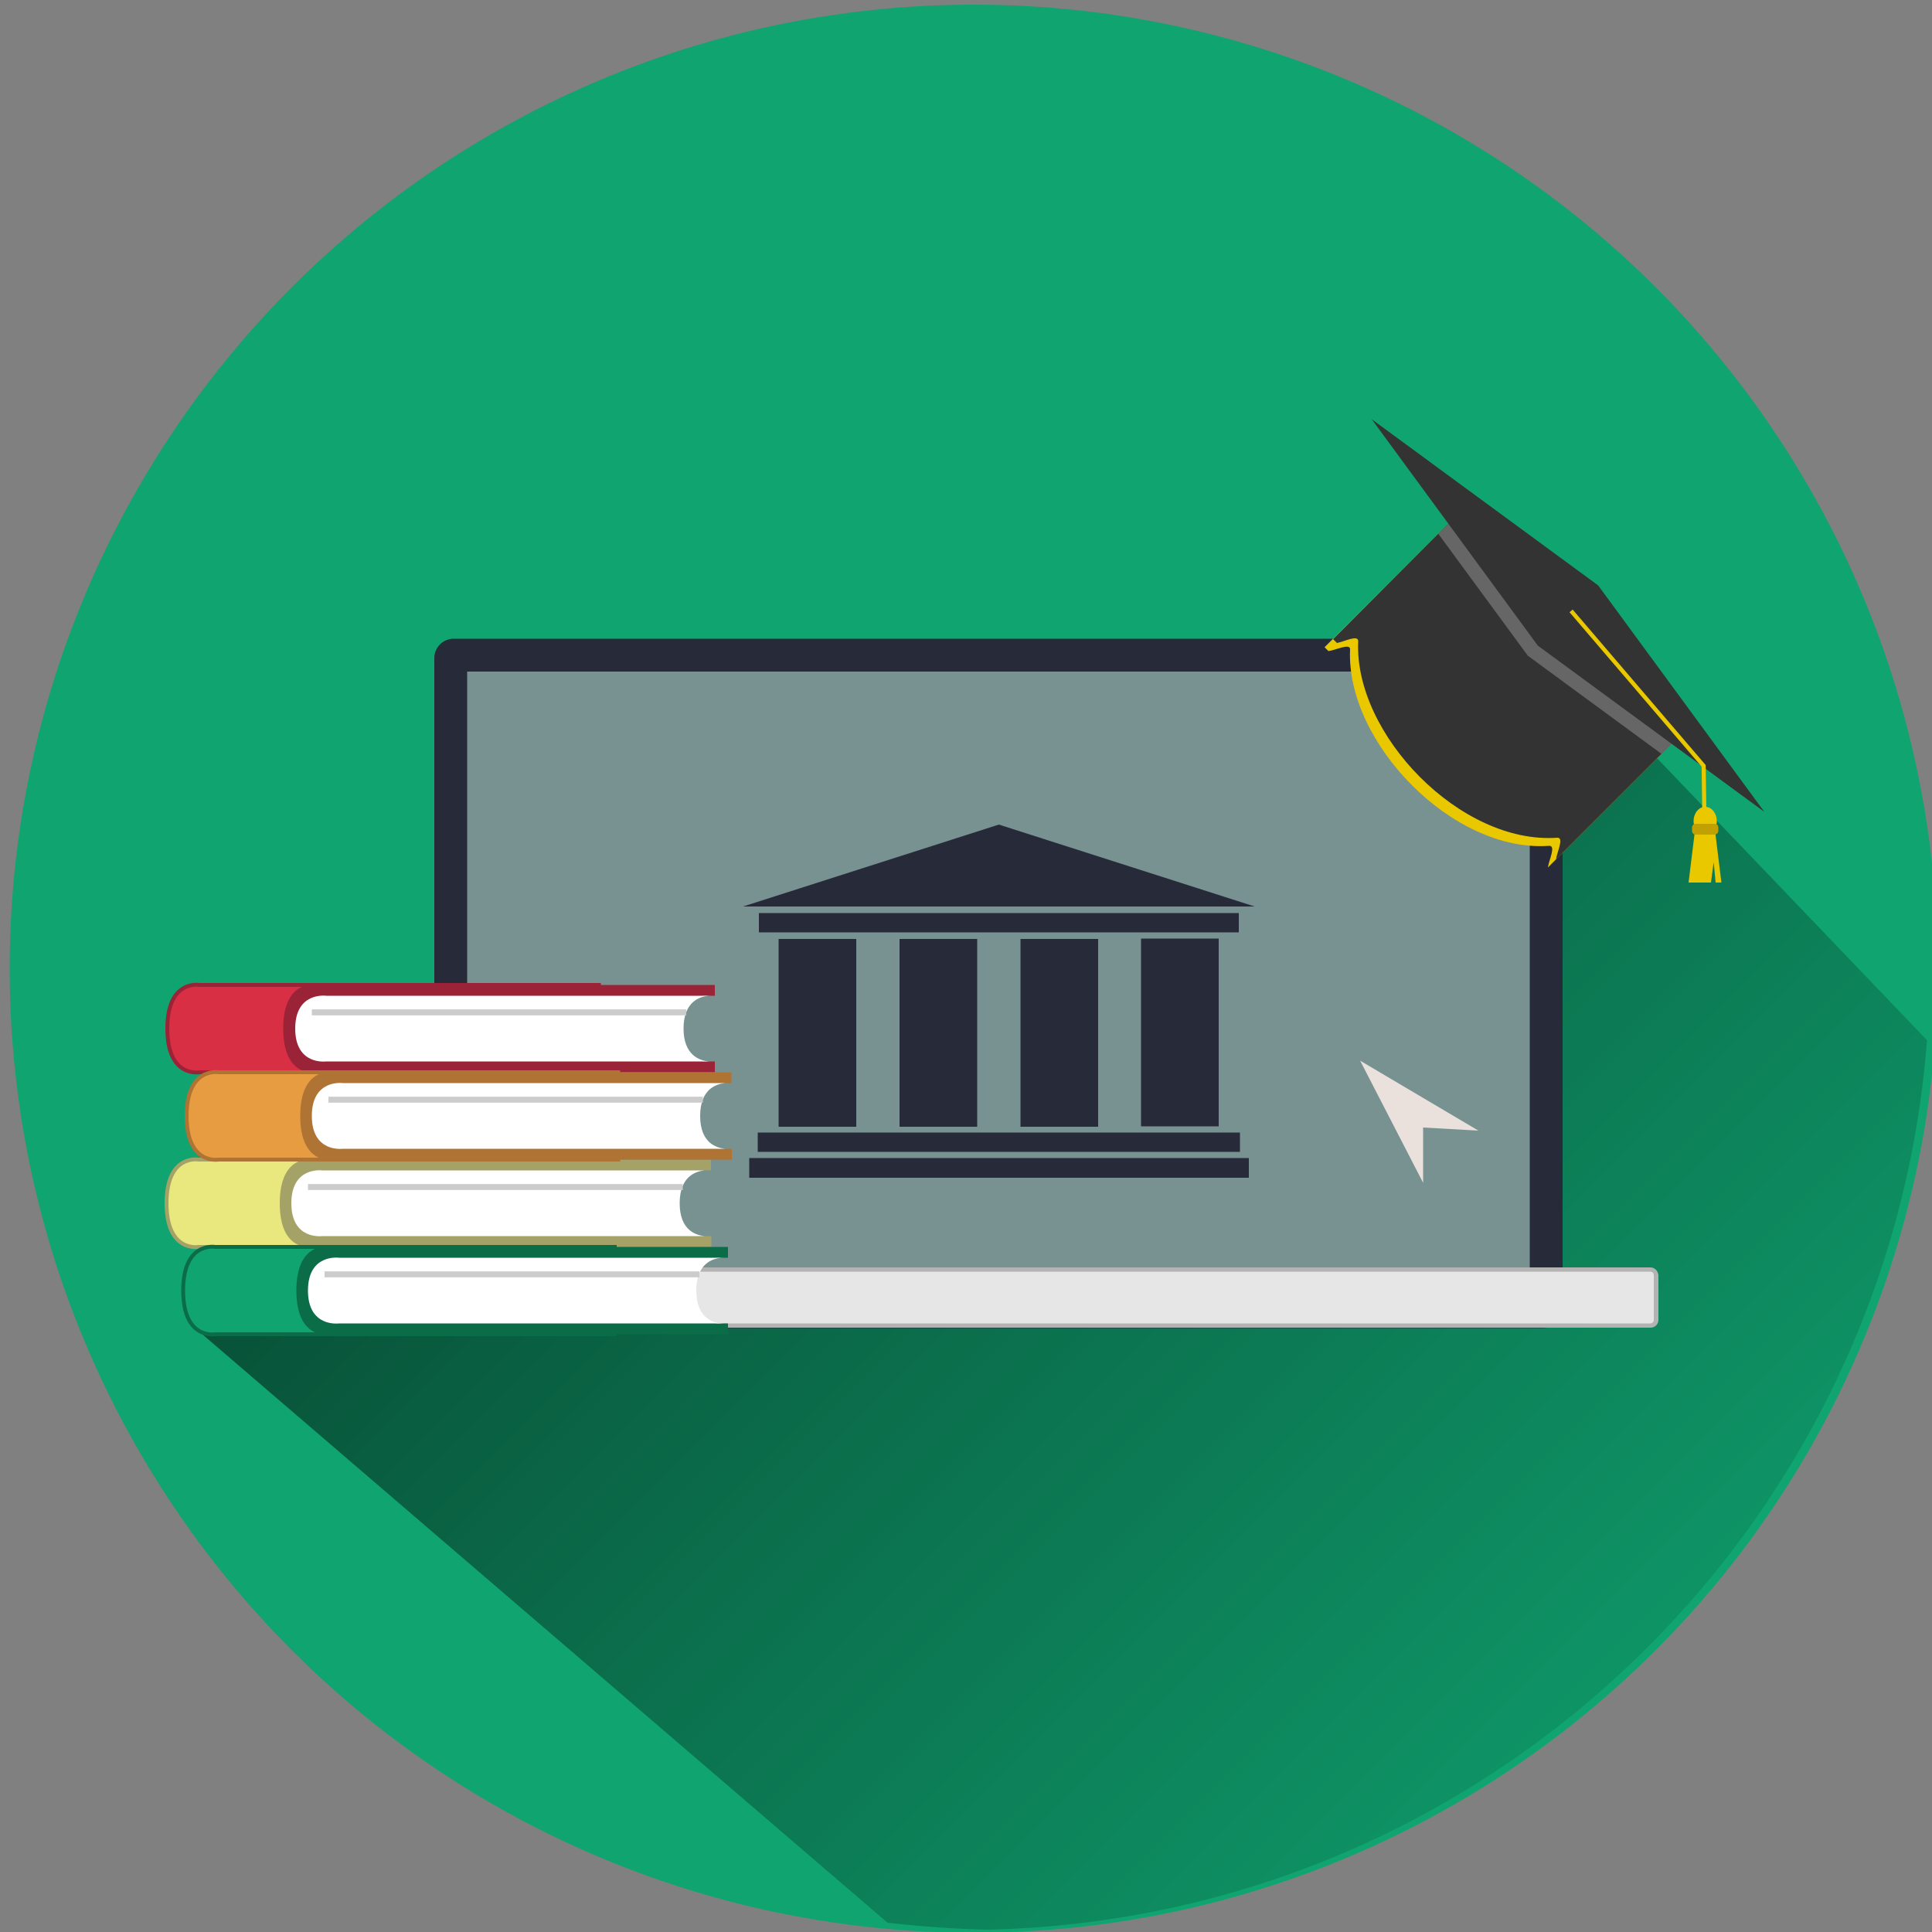 <?xml version="1.0" encoding="utf-8"?>
<!-- Generator: Adobe Illustrator 21.1.0, SVG Export Plug-In . SVG Version: 6.00 Build 0)  -->
<svg version="1.1" xmlns="http://www.w3.org/2000/svg" xmlns:xlink="http://www.w3.org/1999/xlink" x="0px" y="0px"
	 viewBox="0 0 500 500" style="enable-background:new 0 0 500 500;" xml:space="preserve">
<rect x="0" y="0" width="500" height="500" fill="#808080" stroke="none"/>
<style type="text/css">
	.st0{fill:#10A471;}
	.st1{fill:url(#SVGID_1_);}
	.st2{fill:#789292;}
	.st3{fill:#272A39;}
	.st4{fill:#EAC800;}
	.st5{fill:#E6E6E6;}
	.st6{fill:#B3B3B3;}
	.st7{fill:#333333;}
	.st8{fill:#666666;}
	.st9{fill:none;stroke:#EAC800;stroke-width:1.062;stroke-miterlimit:10;}
	.st10{fill:#C1A102;}
	.st11{fill:#E9E87E;stroke:#A5A267;stroke-miterlimit:10;}
	.st12{fill:#A5A267;}
	.st13{fill:#FFFFFF;}
	.st14{fill:none;stroke:#CCCCCC;stroke-width:1.542;stroke-miterlimit:10;}
	.st15{fill:#D82F44;stroke:#9B2337;stroke-miterlimit:10;}
	.st16{fill:#9B2337;}
	.st17{fill:#E89C41;stroke:#AF7333;stroke-miterlimit:10;}
	.st18{fill:#AF7333;}
	.st19{fill:#10A471;stroke:#0B6D47;stroke-miterlimit:10;}
	.st20{fill:#0B6D47;}
	.st21{fill:#EAE1DD;}
	.st22{fill:#D82F44;}
	.st23{fill:url(#SVGID_2_);}
	.st24{fill:#E6E6E6;stroke:#B3B3B3;stroke-width:0.249;stroke-miterlimit:10;}
	.st25{fill:url(#SVGID_3_);}
	.st26{fill:#E9E78E;}
	.st27{fill:url(#SVGID_4_);}
	.st28{fill:#E6E6E6;stroke:#B3B3B3;stroke-width:1.062;stroke-miterlimit:10;}
	.st29{fill:none;stroke:#006666;stroke-width:2;stroke-miterlimit:10;}
	.st30{fill:#006666;}
	.st31{fill:none;stroke:#006666;stroke-width:3;stroke-miterlimit:10;}
	.st32{fill:#EF9F20;}
	.st33{fill:#E89C41;}
	.st34{fill:url(#SVGID_5_);}
	.st35{fill:url(#SVGID_6_);}
	.st36{fill:#0C663F;}
	.st37{fill:#0D8456;}
	.st38{fill:#14C17E;}
	.st39{fill:#1BEA96;}
	.st40{fill:#898458;}
	.st41{fill:#AAA56B;}
	.st42{fill:#D1CD82;}
	.st43{fill:#FFFA9F;}
	.st44{fill:#89582B;}
	.st45{fill:#A86D33;}
	.st46{fill:#C48139;}
	.st47{fill:#FFA84A;}
	.st48{fill:#771D32;}
	.st49{fill:#932238;}
	.st50{fill:#BC2A42;}
	.st51{fill:#F73757;}
	.st52{fill:#1A1A1A;}
	.st53{fill:#5B5B5B;}
	.st54{fill:#FF0000;}
	.st55{fill:#FFFF00;}
	.st56{fill:#0000FF;}
	.st57{fill:#D7D7D7;}
</style>
<g id="background">
	<g>
		<circle class="st0" cx="252" cy="250.7" r="249.5"/>
	</g>
</g>
<g id="shadow">
	<g>
		<linearGradient id="SVGID_1_" gradientUnits="userSpaceOnUse" x1="183.709" y1="213.301" x2="411.624" y2="441.217">
			<stop  offset="0" style="stop-color:#000000;stop-opacity:0.5"/>
			<stop  offset="1" style="stop-color:#000000;stop-opacity:0.1"/>
		</linearGradient>
		<path class="st1" d="M52,345l177.7,152.6c8.8,1,17.5,1.6,25.9,1.8c128.7-2.9,233.4-103.3,243.1-230.2l-94.4-98.6L52,345z"/>
	</g>
</g>
<g id="computer">
	<g>
		<path class="st2" d="M117.4,339.4c-0.4,0-0.8-0.4-0.8-0.8V170.3c0-0.4,0.4-0.8,0.8-0.8h282c0.4,0,0.8,0.4,0.8,0.8v168.4
			c0,0.4-0.4,0.8-0.8,0.8H117.4z"/>
		<path class="st3" d="M395.9,173.8v161.4h-275V173.8H395.9 M399.4,165.3h-282c-2.8,0-5,2.3-5,5v168.4c0,2.8,2.3,5,5,5h282
			c2.8,0,5-2.3,5-5V170.3C404.4,167.5,402.1,165.3,399.4,165.3L399.4,165.3z"/>
	</g>
	<g>
		<polygon class="st3" points="258.5,213.4 192.3,234.6 324.7,234.6 		"/>
		<rect x="196.4" y="236.3" class="st3" width="124.2" height="5"/>
		<rect x="201.5" y="243" class="st3" width="20.1" height="48.6"/>
		<rect x="295.3" y="242.9" class="st3" width="20.1" height="48.6"/>
		<rect x="232.8" y="243" class="st3" width="20.1" height="48.6"/>
		<rect x="264.1" y="243" class="st3" width="20.1" height="48.6"/>
		<rect x="196.1" y="293.1" class="st3" width="124.8" height="5"/>
		<rect x="193.9" y="299.7" class="st3" width="129.3" height="5.1"/>
	</g>
	<g>
		<path class="st4" d="M349.4,168.1c-1.1,24,26.5,52.6,51.5,50.8c1.9-0.1-0.1,3.8-0.3,5.6l33.2-33.2L376.3,134l-33.5,33.5l1,1
			C345.6,168.3,349.5,166.3,349.4,168.1z"/>
	</g>
	<g>
		<path class="st5" d="M89.7,343.1c-0.8,0-1.5-0.7-1.5-1.5V330c0-0.8,0.7-1.5,1.5-1.5h337.5c0.8,0,1.5,0.7,1.5,1.5v11.6
			c0,0.8-0.7,1.5-1.5,1.5H89.7z"/>
		<path class="st6" d="M427.1,329.1c0.5,0,0.9,0.4,0.9,0.9v11.6c0,0.5-0.4,0.9-0.9,0.9H89.7c-0.5,0-0.9-0.4-0.9-0.9V330
			c0-0.5,0.4-0.9,0.9-0.9H427.1 M427.1,328H89.7c-1.1,0-2,0.9-2,2v11.6c0,1.1,0.9,2,2,2h337.5c1.1,0,2-0.9,2-2V330
			C429.1,328.9,428.2,328,427.1,328L427.1,328z"/>
	</g>
	<g>
		<path class="st7" d="M351.5,166c-1.1,24,26.5,52.6,51.5,50.8c1.9-0.1-0.1,3.8-0.3,5.6l33.2-33.2l-57.4-57.4L345,165.4l1,1
			C347.8,166.1,351.6,164.1,351.5,166z"/>
		<polygon class="st8" points="378.5,131.9 372.2,138.1 395.4,169.7 430,195.1 435.9,189.3 		"/>
		<polygon class="st7" points="456.6,210.1 398,167.1 355,108.5 413.6,151.5 		"/>
	</g>
	<polyline class="st9" points="441.1,211.8 440.9,198.2 406.6,158.1 	"/>
	<g>
		<polygon class="st4" points="443.5,223.1 444,228.4 445.5,228.4 443.8,214.6 438.7,214.6 437,228.4 442.8,228.4 		"/>
		<ellipse class="st4" cx="441.3" cy="212.5" rx="3" ry="3.7"/>
		<path class="st10" d="M443.7,216h-4.8c-0.6,0-1-0.4-1-1v-0.8c0-0.6,0.4-1,1-1h4.8c0.6,0,1,0.4,1,1v0.8
			C444.7,215.6,444.2,216,443.7,216z"/>
	</g>
	<g>
		<g>
			<path class="st11" d="M153.6,319.9c0,0-8,1.1-8-8.5c0-9.6,8-8.5,8-8.5h1.1v-2.8H51.4c0,0-8.3-1.5-8.3,11.3s8.3,11.3,8.3,11.3
				h103.4v-2.8H153.6z"/>
			<path class="st12" d="M182.9,319.9c0,0-8,1.1-8-8.5c0-9.6,8-8.5,8-8.5h1.1v-2.8H80.7c0,0-8.3-1.5-8.3,11.3s8.3,11.3,8.3,11.3
				h103.4v-2.8H182.9z"/>
			<path class="st13" d="M175.9,311.4c0-7,4.2-8.3,6.5-8.5h-99c0,0-8-1.1-8,8.5c0,9.6,8,8.5,8,8.5h99
				C180.1,319.7,175.9,318.4,175.9,311.4z"/>
			<line class="st14" x1="79.7" y1="307.2" x2="176.7" y2="307.2"/>
		</g>
		<g>
			<path class="st15" d="M153.9,274.7c0,0-8,1.1-8-8.5c0-9.6,8-8.5,8-8.5h1.1v-2.8H51.6c0,0-8.3-1.5-8.3,11.3s8.3,11.3,8.3,11.3H155
				v-2.8H153.9z"/>
			<path class="st16" d="M183.9,274.7c0,0-8,1.1-8-8.5c0-9.6,8-8.5,8-8.5h1.1v-2.8H81.6c0,0-8.3-1.5-8.3,11.3s8.3,11.3,8.3,11.3H185
				v-2.8H183.9z"/>
			<path class="st13" d="M176.9,266.2c0-7,4.2-8.3,6.5-8.5h-99c0,0-8-1.1-8,8.5c0,9.6,8,8.5,8,8.5h99
				C181.1,274.5,176.9,273.1,176.9,266.2z"/>
			<line class="st14" x1="80.7" y1="262" x2="177.6" y2="262"/>
		</g>
		<g>
			<path class="st17" d="M158.9,297.3c0,0-8,1.1-8-8.5c0-9.6,8-8.5,8-8.5h1.1v-2.8H56.6c0,0-8.3-1.5-8.3,11.3s8.3,11.3,8.3,11.3
				h103.4v-2.8H158.9z"/>
			<path class="st18" d="M188.2,297.3c0,0-8,1.1-8-8.5c0-9.6,8-8.5,8-8.5h1.1v-2.8H86c0,0-8.3-1.5-8.3,11.3s8.3,11.3,8.3,11.3h103.4
				v-2.8H188.2z"/>
			<path class="st13" d="M181.2,288.8c0-7,4.2-8.3,6.5-8.5h-99c0,0-8-1.1-8,8.5c0,9.6,8,8.5,8,8.5h99
				C185.4,297.1,181.2,295.8,181.2,288.8z"/>
			<line class="st14" x1="85" y1="284.6" x2="181.9" y2="284.6"/>
		</g>
		<g>
			<path class="st19" d="M158,342.5c0,0-8,1.1-8-8.5c0-9.6,8-8.5,8-8.5h1.1v-2.8H55.7c0,0-8.3-1.5-8.3,11.3s8.3,11.3,8.3,11.3h103.4
				v-2.8H158z"/>
			<path class="st20" d="M187.3,342.5c0,0-8,1.1-8-8.5c0-9.6,8-8.5,8-8.5h1.1v-2.8H85c0,0-8.3-1.5-8.3,11.3s8.3,11.3,8.3,11.3h103.4
				v-2.8H187.3z"/>
			<path class="st13" d="M180.2,334c0-7,4.2-8.3,6.5-8.5h-99c0,0-8-1.1-8,8.5c0,9.6,8,8.5,8,8.5h99C184.4,342.3,180.2,341,180.2,334
				z"/>
			<line class="st14" x1="84" y1="329.8" x2="181" y2="329.8"/>
		</g>
	</g>
	<polygon class="st21" points="352,274.5 368.3,306.1 368.3,291.8 382.6,292.6 	"/>
</g>
<g id="background_1_">
</g>
<g id="shadow_1_">
</g>
<g id="screens">
</g>
<g id="cogs">
</g>
<g id="background_2_">
</g>
<g id="shadow_2_">
</g>
<g id="printer">
</g>
<g id="background_3_">
</g>
<g id="shadow_copy">
</g>
<g id="Layer_12">
</g>
</svg>
